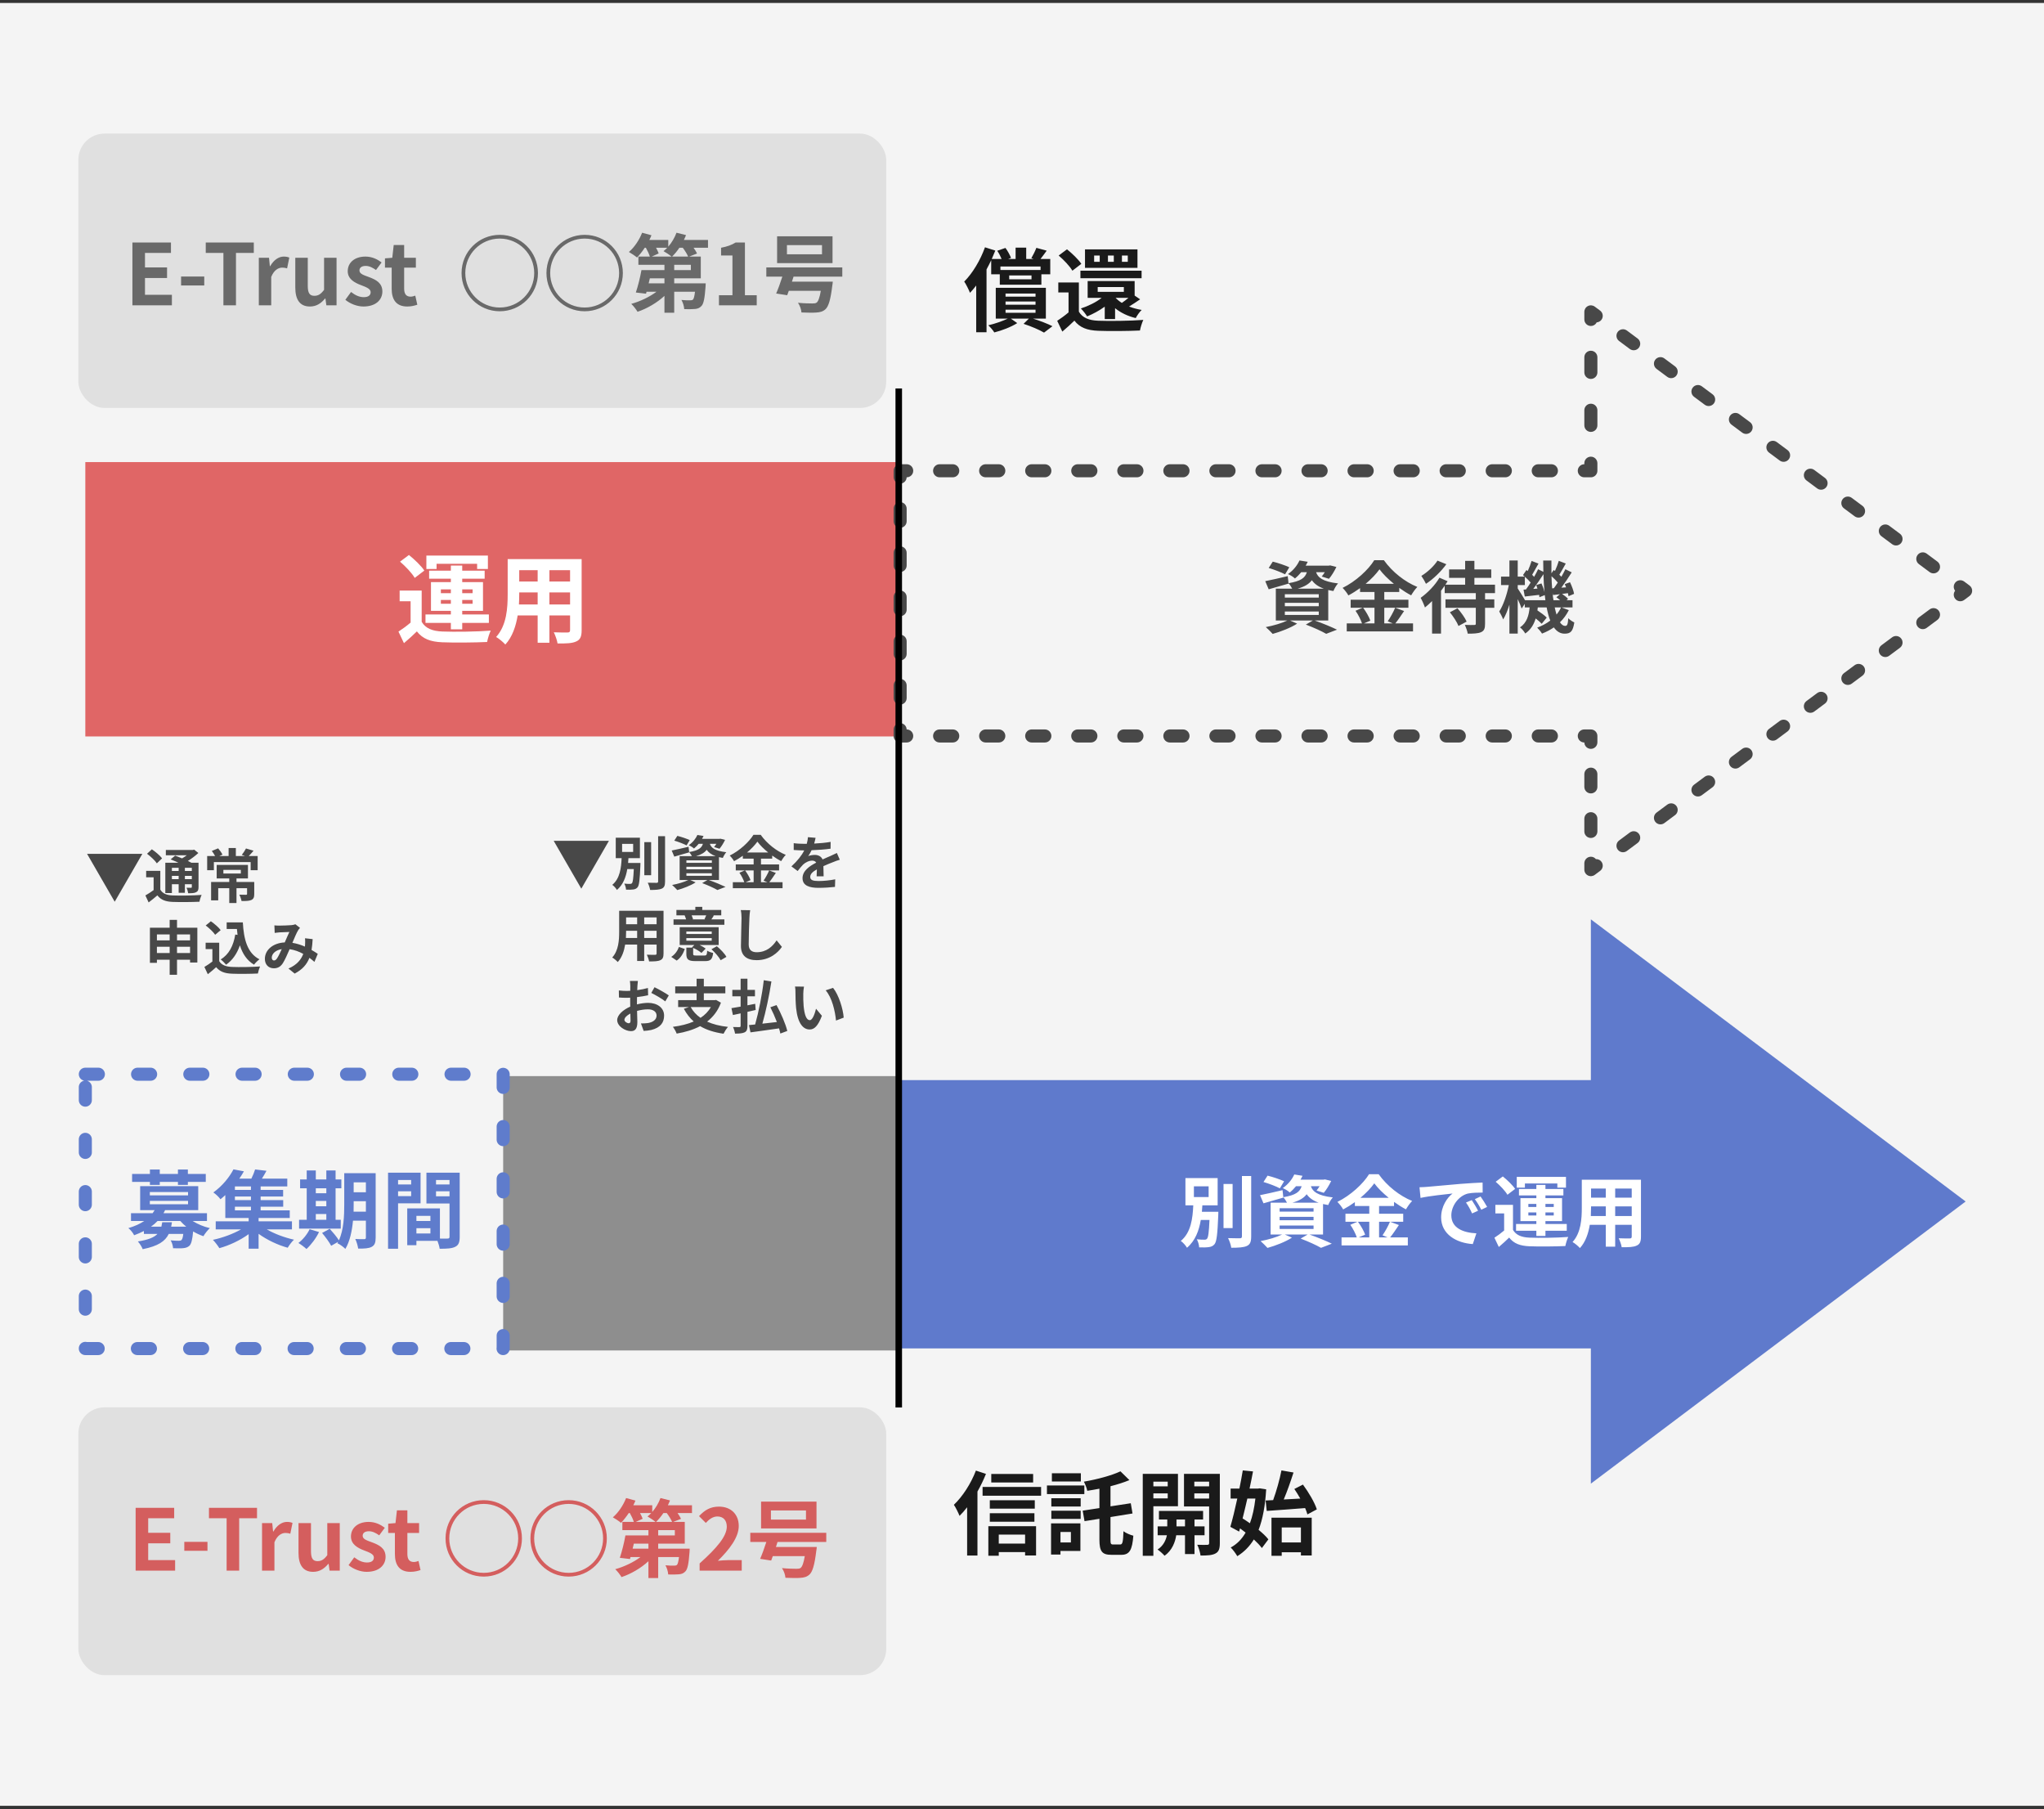 <svg width="313" height="277" viewBox="0 0 313 277" fill="none" xmlns="http://www.w3.org/2000/svg">
<rect x="0" y="0" width="313" height="277" fill="#333333" stroke="none"/>
<rect width="313" height="276" transform="translate(0 0.453)" fill="#F4F4F4"/>
<rect x="12" y="20.453" width="123.705" height="42" rx="4" fill="#E0E0E0"/>
<path d="M20.277 46.742V37.122H26.179V38.721H22.201V40.944H25.581V42.556H22.201V45.13H26.322V46.742H20.277ZM27.729 43.7V42.335H31.278V43.7H27.729ZM34.211 46.742V38.721H31.507V37.122H38.865V38.721H36.135V46.742H34.211ZM39.634 46.742V39.462H41.194L41.324 40.749H41.376C41.909 39.8 42.689 39.28 43.443 39.28C43.846 39.28 44.08 39.345 44.301 39.436L43.963 41.087C43.716 41.009 43.508 40.97 43.209 40.97C42.637 40.97 41.948 41.347 41.532 42.4V46.742H39.634ZM47.454 46.924C45.894 46.924 45.218 45.832 45.218 44.012V39.462H47.129V43.765C47.129 44.896 47.441 45.286 48.143 45.286C48.741 45.286 49.131 45.026 49.625 44.376V39.462H51.536V46.742H49.976L49.833 45.702H49.781C49.157 46.443 48.455 46.924 47.454 46.924ZM55.653 46.924C54.678 46.924 53.599 46.495 52.884 45.897L53.755 44.701C54.405 45.208 55.029 45.494 55.705 45.494C56.433 45.494 56.758 45.182 56.758 44.727C56.758 44.181 56.004 43.934 55.237 43.635C54.314 43.284 53.248 42.725 53.248 41.516C53.248 40.203 54.314 39.28 55.952 39.28C57.018 39.28 57.824 39.722 58.435 40.177L57.577 41.334C57.057 40.97 56.55 40.71 56.004 40.71C55.354 40.71 55.042 40.996 55.042 41.412C55.042 41.945 55.757 42.14 56.524 42.426C57.486 42.79 58.552 43.271 58.552 44.623C58.552 45.897 57.551 46.924 55.653 46.924ZM62.37 46.924C60.641 46.924 59.978 45.832 59.978 44.194V40.97H58.951V39.553L60.069 39.462L60.29 37.512H61.889V39.462H63.683V40.97H61.889V44.194C61.889 45.026 62.227 45.416 62.877 45.416C63.111 45.416 63.397 45.338 63.592 45.26L63.904 46.651C63.514 46.781 63.007 46.924 62.37 46.924ZM76.528 47.652C73.291 47.652 70.678 45.039 70.678 41.802C70.678 38.565 73.291 35.952 76.528 35.952C79.765 35.952 82.378 38.565 82.378 41.802C82.378 45.039 79.765 47.652 76.528 47.652ZM71.25 41.802C71.25 44.714 73.616 47.08 76.528 47.08C79.44 47.08 81.806 44.714 81.806 41.802C81.806 38.89 79.44 36.524 76.528 36.524C73.616 36.524 71.25 38.89 71.25 41.802ZM89.528 47.652C86.291 47.652 83.678 45.039 83.678 41.802C83.678 38.565 86.291 35.952 89.528 35.952C92.765 35.952 95.378 38.565 95.378 41.802C95.378 45.039 92.765 47.652 89.528 47.652ZM84.25 41.802C84.25 44.714 86.616 47.08 89.528 47.08C92.44 47.08 94.806 44.714 94.806 41.802C94.806 38.89 92.44 36.524 89.528 36.524C86.616 36.524 84.25 38.89 84.25 41.802ZM102.918 39.28H105.375C105.219 38.903 104.894 38.383 104.556 37.928H104.036C103.685 38.448 103.295 38.916 102.918 39.28ZM105.791 41.347V40.541H103.243V41.347H105.791ZM101.748 43.375V42.608H99.512L99.33 43.375H101.748ZM102.177 37.928H100.461C100.63 38.24 100.786 38.552 100.864 38.799L99.811 39.28H102.84C102.528 39.02 101.943 38.63 101.605 38.448C101.8 38.292 101.995 38.123 102.177 37.928ZM108.417 36.732V37.928H106.207C106.428 38.24 106.623 38.552 106.74 38.812L105.531 39.28H107.312V42.608H103.243V43.375H108.066C108.066 43.375 108.053 43.739 108.04 43.921C107.91 45.663 107.754 46.495 107.416 46.846C107.13 47.158 106.831 47.262 106.428 47.301C106.064 47.34 105.44 47.34 104.777 47.327C104.751 46.872 104.569 46.287 104.348 45.923C104.894 45.975 105.427 45.988 105.674 45.975C105.869 45.975 105.999 45.962 106.116 45.858C106.246 45.728 106.337 45.377 106.428 44.662H103.243V47.873H101.748V45.299C100.604 46.352 99.096 47.236 97.627 47.73C97.419 47.366 96.977 46.807 96.665 46.521C98.03 46.144 99.473 45.455 100.526 44.662H99.005L98.927 44.961L97.367 44.779C97.679 43.856 98.03 42.478 98.225 41.347H101.748V40.541H97.757V39.28H99.512C99.395 38.89 99.161 38.383 98.901 37.928H98.732C98.355 38.5 97.939 39.02 97.549 39.423C97.263 39.176 96.652 38.773 96.301 38.578C97.133 37.876 97.9 36.732 98.329 35.627L99.759 36.017C99.668 36.251 99.551 36.498 99.434 36.732H102.333V37.759C102.866 37.148 103.308 36.394 103.594 35.627L105.05 35.991C104.959 36.238 104.842 36.485 104.725 36.732H108.417ZM110.094 46.742V45.195H112.161V39.111H110.419V37.928C111.381 37.746 112.044 37.499 112.655 37.122H114.072V45.195H115.879V46.742H110.094ZM125.874 38.929V37.525H120.505V38.929H125.874ZM127.486 36.173V40.281H118.997V36.173H127.486ZM128.981 42.348H121.519C121.441 42.608 121.363 42.855 121.272 43.115H127.525C127.525 43.115 127.499 43.544 127.447 43.752C127.187 45.884 126.875 46.911 126.407 47.34C126.004 47.704 125.588 47.808 124.977 47.847C124.483 47.886 123.638 47.873 122.728 47.834C122.702 47.392 122.494 46.781 122.195 46.352C123.066 46.443 124.015 46.456 124.405 46.456C124.704 46.456 124.886 46.443 125.055 46.326C125.302 46.131 125.51 45.572 125.692 44.519H120.791C120.713 44.766 120.622 44.987 120.544 45.195L118.854 44.935C119.153 44.246 119.504 43.284 119.803 42.348H117.346V40.944H128.981V42.348Z" fill="#696969"/>
<rect x="12" y="215.453" width="123.705" height="41" rx="4" fill="#E0E0E0"/>
<path d="M20.77 240.453V230.833H26.672V232.432H22.694V234.655H26.074V236.267H22.694V238.841H26.815V240.453H20.77ZM28.222 237.411V236.046H31.771V237.411H28.222ZM34.703 240.453V232.432H31.999V230.833H39.357V232.432H36.627V240.453H34.703ZM40.126 240.453V233.173H41.686L41.816 234.46H41.868C42.401 233.511 43.181 232.991 43.935 232.991C44.338 232.991 44.572 233.056 44.793 233.147L44.455 234.798C44.208 234.72 44 234.681 43.701 234.681C43.129 234.681 42.44 235.058 42.024 236.111V240.453H40.126ZM47.947 240.635C46.386 240.635 45.711 239.543 45.711 237.723V233.173H47.621V237.476C47.621 238.607 47.934 238.997 48.636 238.997C49.233 238.997 49.623 238.737 50.117 238.087V233.173H52.029V240.453H50.468L50.325 239.413H50.273C49.65 240.154 48.947 240.635 47.947 240.635ZM56.146 240.635C55.171 240.635 54.092 240.206 53.377 239.608L54.248 238.412C54.898 238.919 55.522 239.205 56.198 239.205C56.926 239.205 57.251 238.893 57.251 238.438C57.251 237.892 56.497 237.645 55.73 237.346C54.807 236.995 53.741 236.436 53.741 235.227C53.741 233.914 54.807 232.991 56.445 232.991C57.511 232.991 58.317 233.433 58.928 233.888L58.07 235.045C57.55 234.681 57.043 234.421 56.497 234.421C55.847 234.421 55.535 234.707 55.535 235.123C55.535 235.656 56.25 235.851 57.017 236.137C57.979 236.501 59.045 236.982 59.045 238.334C59.045 239.608 58.044 240.635 56.146 240.635ZM62.863 240.635C61.134 240.635 60.471 239.543 60.471 237.905V234.681H59.444V233.264L60.562 233.173L60.783 231.223H62.382V233.173H64.176V234.681H62.382V237.905C62.382 238.737 62.72 239.127 63.37 239.127C63.604 239.127 63.89 239.049 64.085 238.971L64.397 240.362C64.007 240.492 63.5 240.635 62.863 240.635ZM74.075 241.363C70.838 241.363 68.225 238.75 68.225 235.513C68.225 232.276 70.838 229.663 74.075 229.663C77.312 229.663 79.925 232.276 79.925 235.513C79.925 238.75 77.312 241.363 74.075 241.363ZM68.797 235.513C68.797 238.425 71.163 240.791 74.075 240.791C76.987 240.791 79.353 238.425 79.353 235.513C79.353 232.601 76.987 230.235 74.075 230.235C71.163 230.235 68.797 232.601 68.797 235.513ZM87.075 241.363C83.838 241.363 81.225 238.75 81.225 235.513C81.225 232.276 83.838 229.663 87.075 229.663C90.312 229.663 92.925 232.276 92.925 235.513C92.925 238.75 90.312 241.363 87.075 241.363ZM81.797 235.513C81.797 238.425 84.163 240.791 87.075 240.791C89.987 240.791 92.353 238.425 92.353 235.513C92.353 232.601 89.987 230.235 87.075 230.235C84.163 230.235 81.797 232.601 81.797 235.513ZM100.465 232.991H102.922C102.766 232.614 102.441 232.094 102.103 231.639H101.583C101.232 232.159 100.842 232.627 100.465 232.991ZM103.338 235.058V234.252H100.79V235.058H103.338ZM99.295 237.086V236.319H97.059L96.877 237.086H99.295ZM99.724 231.639H98.008C98.177 231.951 98.333 232.263 98.411 232.51L97.358 232.991H100.387C100.075 232.731 99.49 232.341 99.152 232.159C99.347 232.003 99.542 231.834 99.724 231.639ZM105.964 230.443V231.639H103.754C103.975 231.951 104.17 232.263 104.287 232.523L103.078 232.991H104.859V236.319H100.79V237.086H105.613C105.613 237.086 105.6 237.45 105.587 237.632C105.457 239.374 105.301 240.206 104.963 240.557C104.677 240.869 104.378 240.973 103.975 241.012C103.611 241.051 102.987 241.051 102.324 241.038C102.298 240.583 102.116 239.998 101.895 239.634C102.441 239.686 102.974 239.699 103.221 239.686C103.416 239.686 103.546 239.673 103.663 239.569C103.793 239.439 103.884 239.088 103.975 238.373H100.79V241.584H99.295V239.01C98.151 240.063 96.643 240.947 95.174 241.441C94.966 241.077 94.524 240.518 94.212 240.232C95.577 239.855 97.02 239.166 98.073 238.373H96.552L96.474 238.672L94.914 238.49C95.226 237.567 95.577 236.189 95.772 235.058H99.295V234.252H95.304V232.991H97.059C96.942 232.601 96.708 232.094 96.448 231.639H96.279C95.902 232.211 95.486 232.731 95.096 233.134C94.81 232.887 94.199 232.484 93.848 232.289C94.68 231.587 95.447 230.443 95.876 229.338L97.306 229.728C97.215 229.962 97.098 230.209 96.981 230.443H99.88V231.47C100.413 230.859 100.855 230.105 101.141 229.338L102.597 229.702C102.506 229.949 102.389 230.196 102.272 230.443H105.964ZM107.134 240.453V239.348C109.747 237.008 111.294 235.201 111.294 233.719C111.294 232.744 110.761 232.159 109.851 232.159C109.149 232.159 108.564 232.614 108.083 233.147L107.043 232.107C107.927 231.171 108.785 230.651 110.098 230.651C111.918 230.651 113.127 231.821 113.127 233.615C113.127 235.357 111.684 237.229 109.929 238.945C110.41 238.893 111.047 238.841 111.489 238.841H113.582V240.453H107.134ZM123.421 232.64V231.236H118.052V232.64H123.421ZM125.033 229.884V233.992H116.544V229.884H125.033ZM126.528 236.059H119.066C118.988 236.319 118.91 236.566 118.819 236.826H125.072C125.072 236.826 125.046 237.255 124.994 237.463C124.734 239.595 124.422 240.622 123.954 241.051C123.551 241.415 123.135 241.519 122.524 241.558C122.03 241.597 121.185 241.584 120.275 241.545C120.249 241.103 120.041 240.492 119.742 240.063C120.613 240.154 121.562 240.167 121.952 240.167C122.251 240.167 122.433 240.154 122.602 240.037C122.849 239.842 123.057 239.283 123.239 238.23H118.338C118.26 238.477 118.169 238.698 118.091 238.906L116.401 238.646C116.7 237.957 117.051 236.995 117.35 236.059H114.893V234.655H126.528V236.059Z" fill="#D45E5E"/>
<rect x="13.066" y="70.742" width="124.771" height="42" fill="#E06666"/>
<path fill-rule="evenodd" clip-rule="evenodd" d="M243.611 227.132L301 183.938L243.611 140.744V165.357H137.838V206.432H243.611V227.132Z" fill="#5F7ACC"/>
<rect x="77.052" y="164.742" width="60.786" height="42" fill="#8E8E8E"/>
<path d="M158.206 225.653V226.955H151.794V225.653H158.206ZM149.442 225.135L150.982 225.639C150.618 226.535 150.184 227.459 149.68 228.341V238.141H148.098V230.749C147.72 231.239 147.328 231.673 146.936 232.065C146.782 231.673 146.348 230.763 146.068 230.371C147.398 229.111 148.686 227.123 149.442 225.135ZM156.974 234.935H152.942V236.307H156.974V234.935ZM151.346 238.169V233.647H158.654V238.127H156.974V237.609H152.942V238.169H151.346ZM151.57 232.961V231.659H158.402V232.961H151.57ZM158.458 229.671V230.959H151.57V229.671H158.458ZM150.464 227.641H159.424V228.985H150.464V227.641ZM165.514 225.541V226.801H161.076V225.541H165.514ZM166.046 227.417V228.733H160.32V227.417H166.046ZM163.988 234.529H162.392V236.139H163.988V234.529ZM165.444 233.213V237.441H162.392V237.987H160.95V233.213H165.444ZM160.992 232.527V231.281H165.486V232.527H160.992ZM160.992 230.637V229.363H165.486V230.637H160.992ZM170.47 236.447H171.548C171.898 236.447 171.982 236.055 172.038 234.417C172.416 234.711 173.102 234.991 173.55 235.103C173.382 237.273 172.976 238.029 171.716 238.029H170.19C168.762 238.029 168.356 237.511 168.356 235.705V232.513L166.074 232.877L165.794 231.267L168.356 230.875V227.907C167.726 228.033 167.096 228.131 166.494 228.229C166.424 227.837 166.172 227.193 165.976 226.829C168.006 226.479 170.218 225.891 171.576 225.247L172.948 226.591C172.08 226.955 171.086 227.263 170.05 227.529V230.609L173.158 230.133L173.424 231.701L170.05 232.247V235.705C170.05 236.349 170.106 236.447 170.47 236.447ZM178.814 226.829H176.616V227.543H178.814V226.829ZM176.616 229.391H178.814V228.621H176.616V229.391ZM180.382 230.595H176.616V238.183H174.992V225.639H180.382V230.595ZM180.158 233.675H181.46V232.625H180.158V233.675ZM184.456 235.033H182.916V237.917H181.46V235.033H180.116C179.976 235.999 179.514 237.357 178.324 238.169C178.086 237.875 177.582 237.441 177.26 237.217C178.156 236.657 178.548 235.747 178.688 235.033H177.274V233.675H178.744V232.625H177.47V231.309H184.232V232.625H182.916V233.675H184.456V235.033ZM182.888 229.419H185.156V228.621H182.888V229.419ZM185.156 226.829H182.888V227.543H185.156V226.829ZM186.794 225.639V236.237C186.794 237.091 186.64 237.553 186.136 237.819C185.632 238.099 184.904 238.141 183.84 238.141C183.784 237.679 183.56 236.923 183.336 236.489C183.966 236.517 184.652 236.517 184.862 236.503C185.086 236.503 185.156 236.419 185.156 236.223V230.623H181.306V225.639H186.794ZM193.808 229.713L194.956 229.657C195.46 228.285 195.964 226.479 196.23 225.107L198.078 225.429C197.63 226.815 197.098 228.341 196.58 229.559C197.392 229.517 198.246 229.461 199.114 229.419C198.82 228.901 198.512 228.397 198.204 227.949L199.52 227.277C200.388 228.453 201.312 230.007 201.648 231.071L200.206 231.841C200.122 231.547 200.01 231.225 199.856 230.875C197.77 231.043 195.572 231.197 193.976 231.309L193.808 229.713ZM192.24 229.419H191.008C190.77 230.469 190.518 231.505 190.28 232.457C190.644 232.681 191.022 232.933 191.4 233.199C191.806 232.121 192.072 230.847 192.24 229.419ZM192.898 227.851L193.892 228.005C193.738 230.553 193.36 232.583 192.73 234.207C193.346 234.711 193.878 235.215 194.228 235.663L193.234 236.993C192.94 236.601 192.506 236.139 192.002 235.677C191.344 236.755 190.504 237.595 189.468 238.239C189.23 237.819 188.782 237.217 188.46 236.909C189.384 236.419 190.154 235.649 190.742 234.627C190.462 234.403 190.168 234.179 189.888 233.983L189.748 234.473L188.404 233.745C188.74 232.597 189.118 231.043 189.468 229.419H188.446V227.893H189.79C189.986 226.927 190.168 225.975 190.308 225.107L191.876 225.261C191.722 226.087 191.54 226.983 191.344 227.893H192.618L192.898 227.851ZM199.212 233.843H196.272V236.139H199.212V233.843ZM194.704 238.183V232.345H200.864V238.127H199.212V237.637H196.272V238.183H194.704Z" fill="#1A1A1A"/>
<path d="M13.336 130.721H21.796L17.566 138.047L13.336 130.721ZM27.358 132.854H26.323V133.34H27.358V132.854ZM29.374 133.34V132.854H28.312V133.34H29.374ZM28.312 134.591H29.374V134.087H28.312V134.591ZM26.323 134.591H27.358V134.087H26.323V134.591ZM26.323 135.365V136.715H25.315V132.08H27.331C26.926 131.891 26.494 131.711 26.125 131.567L26.818 130.991C27.133 131.108 27.511 131.252 27.88 131.414C28.132 131.27 28.375 131.099 28.6 130.937H25.396V130.127H29.527L29.734 130.073L30.373 130.586C29.923 131.009 29.356 131.441 28.771 131.801C28.969 131.9 29.158 131.99 29.311 132.08H30.4V135.788C30.4 136.22 30.319 136.445 30.031 136.589C29.743 136.742 29.356 136.742 28.816 136.742C28.78 136.481 28.672 136.13 28.555 135.905C28.834 135.914 29.149 135.914 29.239 135.914C29.347 135.905 29.374 135.869 29.374 135.779V135.365H28.312V136.679H27.358V135.365H26.323ZM24.82 131.405L24.019 132.17C23.74 131.738 23.065 131.117 22.516 130.703L23.254 130.019C23.803 130.397 24.496 130.973 24.82 131.405ZM24.55 133.322V136.193C24.901 136.796 25.522 137.048 26.44 137.084C27.511 137.129 29.644 137.102 30.877 137.003C30.751 137.255 30.589 137.75 30.544 138.047C29.437 138.101 27.529 138.119 26.431 138.074C25.351 138.029 24.64 137.768 24.1 137.075C23.686 137.426 23.263 137.777 22.759 138.155L22.264 137.084C22.651 136.868 23.11 136.571 23.524 136.265V134.303H22.381V133.322H24.55ZM34.207 133.169V133.727H36.88V133.169H34.207ZM38.932 135.023V136.868C38.932 137.363 38.833 137.624 38.473 137.786C38.122 137.939 37.627 137.939 36.988 137.939C36.934 137.642 36.79 137.237 36.646 136.967C37.051 136.985 37.528 136.985 37.654 136.985C37.789 136.985 37.834 136.949 37.834 136.85V135.977H36.214V138.245H35.107V135.977H33.415V137.84H32.326V135.023H35.107V134.483H33.181V132.413H37.969V134.483H36.214V135.023H38.932ZM38.086 131.054H39.454V133.223H38.383V131.981H32.749V133.223H31.723V131.054H32.938C32.803 130.793 32.614 130.496 32.434 130.271L33.406 129.875C33.667 130.172 33.946 130.568 34.063 130.838L33.577 131.054H35.008V129.821H36.115V131.054H37.528L37.024 130.874C37.249 130.604 37.519 130.19 37.672 129.893L38.824 130.235C38.563 130.55 38.311 130.829 38.086 131.054ZM27.106 145.897H29.104V144.943H27.106V145.897ZM24.028 145.897H25.981V144.943H24.028V145.897ZM25.981 143.053H24.028V143.962H25.981V143.053ZM29.104 143.053H27.106V143.962H29.104V143.053ZM27.106 142.027H30.22V147.355H29.104V146.923H27.106V149.227H25.981V146.923H24.028V147.4H22.957V142.027H25.981V140.821H27.106V142.027ZM36.025 143.071L36.376 143.125C36.34 142.828 36.304 142.522 36.277 142.216H34.711V141.208H37.186C37.321 143.755 37.861 145.924 39.733 146.86C39.481 147.04 39.094 147.418 38.896 147.679C37.789 147.022 37.132 145.987 36.736 144.727C36.286 146.014 35.602 147.004 34.621 147.688C34.459 147.481 34.045 147.067 33.793 146.878C35.053 146.131 35.746 144.79 36.025 143.071ZM33.793 142.396L32.947 143.107C32.668 142.675 32.029 142.081 31.498 141.685L32.29 141.037C32.83 141.415 33.487 141.973 33.793 142.396ZM33.568 144.322V147.148C33.937 147.751 34.612 147.994 35.548 148.03C36.601 148.075 38.626 148.048 39.823 147.958C39.706 148.21 39.544 148.732 39.49 149.038C38.41 149.092 36.601 149.11 35.53 149.065C34.423 149.02 33.685 148.768 33.1 148.066C32.704 148.417 32.308 148.768 31.822 149.146L31.3 148.03C31.678 147.805 32.128 147.508 32.524 147.202V145.303H31.489V144.322H33.568ZM42.415 146.734C42.64 146.401 42.892 145.852 43.144 145.303C42.154 145.456 41.614 146.059 41.614 146.617C41.614 146.869 41.767 147.04 41.947 147.04C42.127 147.04 42.253 146.959 42.415 146.734ZM48.661 146.023L48.148 147.256C47.914 147.049 47.653 146.833 47.383 146.635C46.987 147.643 46.312 148.426 45.124 149.047L44.17 148.273C45.52 147.697 46.141 146.842 46.438 146.032C45.808 145.69 45.106 145.42 44.35 145.312C44.017 146.077 43.63 146.959 43.315 147.454C42.964 147.994 42.541 148.237 41.929 148.237C41.146 148.237 40.561 147.697 40.561 146.797C40.561 145.42 41.812 144.358 43.603 144.277C43.855 143.701 44.107 143.098 44.314 142.675C43.963 142.684 43.198 142.711 42.793 142.738C42.604 142.747 42.289 142.783 42.064 142.819L42.019 141.667C42.253 141.694 42.559 141.703 42.757 141.703C43.261 141.703 44.215 141.667 44.629 141.631C44.845 141.613 45.079 141.559 45.232 141.496L45.943 142.054C45.817 142.189 45.718 142.306 45.646 142.432C45.412 142.81 45.088 143.584 44.773 144.34C45.466 144.448 46.114 144.664 46.69 144.916C46.699 144.808 46.708 144.709 46.717 144.61C46.735 144.268 46.744 143.926 46.708 143.638L47.878 143.773C47.842 144.367 47.797 144.925 47.707 145.429C48.076 145.636 48.4 145.852 48.661 146.023Z" fill="#484848"/>
<path d="M84.787 128.721H93.247L89.017 136.047L84.787 128.721ZM95.263 129.189V130.422H96.955V129.189H95.263ZM96.181 132.114H98.071C98.071 132.114 98.062 132.375 98.062 132.501C97.972 134.67 97.882 135.534 97.63 135.84C97.45 136.056 97.243 136.137 96.955 136.173C96.712 136.209 96.298 136.218 95.866 136.2C95.857 135.921 95.749 135.534 95.596 135.273C95.956 135.318 96.316 135.318 96.478 135.318C96.613 135.318 96.694 135.3 96.775 135.201C96.91 135.048 96.991 134.472 97.054 133.05H96.055C95.848 134.283 95.425 135.435 94.471 136.245C94.318 135.975 94.012 135.642 93.76 135.462C94.939 134.49 95.119 132.87 95.191 131.376H94.291V128.244H97.99V131.376H96.235C96.217 131.619 96.199 131.871 96.181 132.114ZM99.709 128.919V133.986H98.665V128.919H99.709ZM100.78 128.01H101.842V134.94C101.842 135.57 101.716 135.867 101.347 136.038C100.978 136.209 100.375 136.245 99.556 136.245C99.511 135.93 99.349 135.435 99.187 135.138C99.772 135.156 100.348 135.156 100.537 135.156C100.708 135.156 100.78 135.102 100.78 134.94V128.01ZM105.622 128.613L105.136 129.423C104.722 129.198 103.876 128.874 103.255 128.694L103.723 127.965C104.317 128.109 105.172 128.397 105.622 128.613ZM105.109 133.689V134.085H109.006V133.689H105.109ZM105.109 132.699V133.086H109.006V132.699H105.109ZM105.109 131.709V132.096H109.006V131.709H105.109ZM106.576 131.07H109.591C108.898 130.818 108.484 130.485 108.214 130.098C107.899 130.521 107.395 130.836 106.576 131.07ZM110.095 134.724H108.538C109.456 135.048 110.491 135.48 111.103 135.777L109.861 136.254C109.348 135.957 108.43 135.534 107.521 135.192L108.331 134.724H105.703L106.522 135.084C105.775 135.57 104.623 136.011 103.714 136.263C103.525 136.056 103.147 135.669 102.922 135.48C103.795 135.318 104.776 135.03 105.397 134.724H104.074V131.07H105.955C105.847 130.854 105.676 130.593 105.532 130.449L105.541 130.485C104.767 130.71 103.93 130.953 103.255 131.142L102.859 130.206C103.525 130.08 104.488 129.855 105.442 129.63L105.532 130.44C106.963 130.206 107.44 129.819 107.638 129.18H106.99C106.783 129.432 106.549 129.675 106.27 129.9C106.081 129.711 105.712 129.495 105.469 129.396C106.117 128.946 106.558 128.352 106.792 127.83L107.737 127.983C107.665 128.136 107.593 128.28 107.503 128.424H110.158L110.32 128.397L111.031 128.577C110.797 129.063 110.473 129.603 110.176 129.936L109.348 129.675C109.456 129.54 109.582 129.369 109.699 129.18H108.7C108.898 129.765 109.402 130.251 111.22 130.467C111.022 130.665 110.788 131.079 110.689 131.34C110.473 131.304 110.275 131.268 110.095 131.223V134.724ZM115.405 133.257H114.1C114.442 133.716 114.793 134.328 114.928 134.742L114.19 135.057H115.405V133.257ZM114.388 130.512H117.637C116.971 129.972 116.377 129.387 115.981 128.847C115.594 129.387 115.036 129.972 114.388 130.512ZM117.781 133.257L118.807 133.635C118.465 134.13 118.114 134.679 117.799 135.057H119.833V135.975H112.219V135.057H113.974C113.839 134.652 113.542 134.049 113.227 133.608L114.046 133.257H112.669V132.339H115.405V131.448H113.749V131.007C113.326 131.313 112.867 131.601 112.408 131.844C112.273 131.592 111.976 131.205 111.742 130.98C113.272 130.233 114.712 128.883 115.378 127.803H116.485C117.457 129.162 118.906 130.296 120.328 130.872C120.058 131.142 119.815 131.502 119.617 131.835C119.167 131.601 118.699 131.304 118.249 130.98V131.448H116.53V132.339H119.302V133.257H116.53V135.057H117.511L116.926 134.814C117.223 134.391 117.583 133.734 117.781 133.257ZM126.124 134.157H125.053C125.071 133.896 125.08 133.482 125.089 133.095C124.432 133.455 124.072 133.806 124.072 134.247C124.072 134.742 124.495 134.877 125.368 134.877C126.124 134.877 127.114 134.778 127.897 134.616L127.861 135.777C127.267 135.849 126.178 135.921 125.341 135.921C123.946 135.921 122.893 135.588 122.893 134.436C122.893 133.302 123.973 132.582 124.99 132.06C124.846 131.835 124.612 131.754 124.369 131.754C123.865 131.754 123.316 132.042 122.974 132.366C122.704 132.636 122.452 132.96 122.146 133.347L121.192 132.636C122.128 131.772 122.758 130.98 123.154 130.188H123.046C122.686 130.188 122.029 130.17 121.543 130.125V129.081C121.993 129.153 122.659 129.18 123.109 129.18H123.541C123.649 128.775 123.712 128.415 123.721 128.163L124.891 128.262C124.846 128.478 124.783 128.784 124.675 129.144C125.512 129.099 126.412 129.027 127.195 128.883L127.186 129.927C126.331 130.053 125.233 130.125 124.279 130.161C124.135 130.476 123.955 130.8 123.766 131.061C124 130.944 124.477 130.881 124.774 130.881C125.314 130.881 125.764 131.115 125.962 131.574C126.421 131.358 126.799 131.205 127.168 131.043C127.51 130.89 127.825 130.737 128.149 130.584L128.599 131.619C128.311 131.691 127.843 131.871 127.537 131.997C127.141 132.15 126.637 132.348 126.088 132.6C126.097 133.095 126.115 133.752 126.124 134.157ZM98.647 143.6H100.546V142.493H98.647V143.6ZM95.848 143.6H97.567V142.493H95.875V142.655C95.875 142.943 95.866 143.267 95.848 143.6ZM97.567 140.45H95.875V141.494H97.567V140.45ZM100.546 141.494V140.45H98.647V141.494H100.546ZM101.608 139.433V145.967C101.608 146.543 101.482 146.831 101.122 146.993C100.753 147.173 100.204 147.191 99.394 147.182C99.358 146.894 99.187 146.435 99.052 146.156C99.556 146.183 100.15 146.174 100.312 146.174C100.483 146.174 100.546 146.12 100.546 145.958V144.608H98.647V147.119H97.567V144.608H95.731C95.569 145.589 95.245 146.579 94.597 147.281C94.426 147.083 93.994 146.714 93.751 146.588C94.732 145.508 94.813 143.906 94.813 142.646V139.433H101.608ZM108.142 140.135H105.91C106 140.342 106.081 140.567 106.126 140.72L106.009 140.747H108.007L107.881 140.72C107.962 140.549 108.07 140.324 108.142 140.135ZM110.923 140.747V141.575H103.138V140.747H105.064C105.01 140.558 104.92 140.333 104.839 140.144L104.884 140.135H103.579V139.307H106.477V138.83H107.539V139.307H110.446V140.135H109.177L109.312 140.162C109.177 140.396 109.042 140.585 108.934 140.747H110.923ZM103.624 147.056L102.787 146.489C103.345 146.138 103.759 145.562 103.966 144.968L104.866 145.283C104.623 145.967 104.254 146.633 103.624 147.056ZM105.1 143.609V144.014H108.988V143.609H105.1ZM105.1 142.601V142.988H108.988V142.601H105.1ZM106.621 146.282H107.863C108.196 146.282 108.25 146.183 108.295 145.544C108.502 145.688 108.925 145.832 109.204 145.886C109.087 146.885 108.799 147.137 107.962 147.137H106.513C105.379 147.137 105.1 146.876 105.1 146.021V145.076H106.072L105.964 145.031L106.333 144.671H104.083V141.944H110.05V144.671H107.125C107.485 144.842 107.836 145.049 108.061 145.22L107.413 145.886C107.143 145.643 106.621 145.328 106.144 145.112V146.012C106.144 146.255 106.216 146.282 106.621 146.282ZM108.943 145.319L109.771 144.86C110.32 145.319 110.968 145.976 111.238 146.489L110.356 147.002C110.104 146.525 109.492 145.814 108.943 145.319ZM113.434 139.325L114.874 139.343C114.811 139.721 114.766 140.171 114.757 140.531C114.712 141.485 114.649 143.483 114.649 144.59C114.649 145.49 115.189 145.778 115.873 145.778C117.349 145.778 118.285 144.932 118.924 143.96L119.734 144.959C119.158 145.805 117.898 146.993 115.864 146.993C114.406 146.993 113.461 146.354 113.461 144.833C113.461 143.636 113.551 141.296 113.551 140.531C113.551 140.108 113.515 139.676 113.434 139.325ZM96.267 156.652C96.429 156.652 96.555 156.571 96.555 156.265C96.555 156.04 96.546 155.635 96.528 155.167C95.979 155.446 95.619 155.815 95.619 156.13C95.619 156.4 96.033 156.652 96.267 156.652ZM97.536 153.448V153.763C98.139 153.61 98.751 153.529 99.246 153.529C100.614 153.529 101.694 154.258 101.694 155.482C101.694 156.535 101.145 157.327 99.732 157.678C99.318 157.768 98.913 157.804 98.562 157.822L98.148 156.679C98.553 156.679 98.931 156.67 99.246 156.616C99.966 156.49 100.542 156.121 100.542 155.473C100.542 154.87 100.002 154.519 99.228 154.519C98.679 154.519 98.103 154.609 97.554 154.762C97.572 155.473 97.599 156.157 97.599 156.463C97.599 157.57 97.194 157.858 96.618 157.858C95.745 157.858 94.512 157.111 94.512 156.166C94.512 155.383 95.421 154.582 96.51 154.105C96.501 153.898 96.501 153.691 96.501 153.484V152.737C96.33 152.746 96.168 152.755 96.024 152.755C95.619 152.755 95.169 152.746 94.782 152.71L94.764 151.63C95.286 151.693 95.673 151.702 95.997 151.702C96.159 151.702 96.33 151.693 96.51 151.684C96.519 151.369 96.519 151.108 96.519 150.955C96.519 150.766 96.483 150.334 96.456 150.172H97.68C97.662 150.334 97.626 150.721 97.608 150.946C97.599 151.144 97.59 151.36 97.581 151.585C98.166 151.504 98.751 151.387 99.219 151.252L99.246 152.368C98.742 152.485 98.13 152.575 97.545 152.647C97.536 152.917 97.536 153.187 97.536 153.448ZM99.732 152.008L100.227 151.135C100.911 151.468 101.946 152.053 102.414 152.386L101.874 153.304C101.451 152.935 100.29 152.278 99.732 152.008ZM108.858 154.168H105.762C106.122 154.825 106.626 155.374 107.274 155.824C107.931 155.392 108.471 154.852 108.858 154.168ZM109.65 153.079L110.397 153.502C109.947 154.735 109.209 155.68 108.282 156.4C109.173 156.805 110.235 157.075 111.477 157.21C111.252 157.462 110.946 157.939 110.793 158.254C109.362 158.047 108.174 157.669 107.211 157.093C106.158 157.651 104.934 158.011 103.62 158.236C103.521 157.948 103.242 157.444 103.035 157.201C104.214 157.048 105.303 156.787 106.23 156.382C105.627 155.851 105.132 155.203 104.718 154.438L105.51 154.168H103.845V153.115H106.671V152.071H103.395V151.009H106.671V149.839H107.778V151.009H111.072V152.071H107.778V153.115H109.461L109.65 153.079ZM115.716 154.618L114.456 154.906V157.057C114.456 157.606 114.348 157.867 114.033 158.038C113.718 158.2 113.241 158.236 112.557 158.236C112.521 157.957 112.386 157.516 112.251 157.228C112.656 157.246 113.097 157.246 113.223 157.246C113.358 157.237 113.412 157.192 113.412 157.048V155.14C112.989 155.23 112.593 155.32 112.233 155.392L112.008 154.339C112.404 154.285 112.881 154.195 113.412 154.105V152.53H112.143V151.54H113.412V149.83H114.456V151.54H115.608V152.53H114.456V153.907C114.852 153.826 115.248 153.754 115.644 153.673L115.716 154.618ZM120.558 157.831L119.496 158.227C119.451 157.993 119.379 157.723 119.298 157.435C117.741 157.669 116.112 157.876 114.924 158.047L114.69 156.931C114.969 156.904 115.284 156.877 115.635 156.841C116.166 154.969 116.715 152.242 116.958 150.064L118.128 150.253C117.795 152.413 117.264 154.897 116.742 156.715C117.453 156.643 118.209 156.553 118.965 156.463C118.677 155.698 118.317 154.897 117.966 154.204L118.911 153.871C119.595 155.131 120.306 156.76 120.558 157.831ZM123.114 151.045C123.051 151.36 123.006 151.882 123.006 152.125C122.997 152.701 123.006 153.376 123.06 154.015C123.186 155.302 123.456 156.175 124.014 156.175C124.437 156.175 124.788 155.131 124.959 154.429L125.859 155.509C125.265 157.057 124.707 157.606 123.987 157.606C123.015 157.606 122.16 156.724 121.908 154.33C121.827 153.511 121.809 152.476 121.809 151.927C121.809 151.675 121.8 151.297 121.746 151.027L123.114 151.045ZM127.569 151.234C128.415 152.269 129.099 154.42 129.198 155.788L128.019 156.238C127.884 154.807 127.407 152.71 126.435 151.612L127.569 151.234Z" fill="#484848"/>
<path d="M159.343 40.798H153.197V41.33H159.343V40.798ZM157.957 42.758V42.17H154.541V42.758H157.957ZM151.783 41.988V39.846C151.559 40.308 151.321 40.784 151.069 41.246V50.864H149.487V43.71C149.179 44.116 148.857 44.494 148.535 44.83C148.381 44.424 147.933 43.5 147.653 43.108C148.913 41.848 150.117 39.86 150.831 37.858L152.413 38.362C152.245 38.782 152.063 39.216 151.867 39.65H153.379C153.211 39.244 152.973 38.768 152.707 38.39L153.967 37.956C154.317 38.418 154.653 39.062 154.821 39.482L154.373 39.65H155.521V37.914H157.145V39.65H158.293L157.929 39.524C158.195 39.076 158.531 38.404 158.699 37.942L160.281 38.376C159.945 38.852 159.609 39.286 159.329 39.65H160.827V41.988H159.469V43.584H153.099V41.988H151.783ZM153.981 47.406V47.882H158.573V47.406H153.981ZM153.981 46.16V46.65H158.573V46.16H153.981ZM153.981 44.942V45.418H158.573V44.942H153.981ZM160.155 48.778H158.195C159.287 49.128 160.463 49.576 161.163 49.94L159.875 50.92C159.175 50.5 157.929 49.968 156.739 49.576L157.551 48.778H154.793L155.773 49.464C154.821 50.066 153.435 50.598 152.259 50.892C152.063 50.556 151.643 50.08 151.335 49.8C152.371 49.562 153.519 49.156 154.317 48.778H152.483V44.06H160.155V48.778ZM168.093 43.948V44.676H172.097V43.948H168.093ZM172.797 45.6H170.837C171.103 45.88 171.425 46.146 171.789 46.37C172.111 46.16 172.461 45.88 172.797 45.6ZM170.753 48.848H169.171V46.944C168.331 47.56 167.379 48.064 166.469 48.442C166.287 48.12 165.811 47.518 165.517 47.224C166.665 46.846 167.827 46.286 168.695 45.6H166.553V43.024H173.749V45.25L174.589 45.824C174.015 46.216 173.427 46.608 172.895 46.93C173.483 47.154 174.141 47.336 174.827 47.448C174.519 47.728 174.113 48.302 173.917 48.694C172.685 48.4 171.621 47.882 170.753 47.182V48.848ZM165.447 42.59V41.442H174.813V42.59H165.447ZM172.699 40.084V39.118H171.803V40.084H172.699ZM170.557 40.084V39.118H169.661V40.084H170.557ZM168.401 40.084V39.118H167.547V40.084H168.401ZM174.183 38.18V41.008H166.147V38.18H174.183ZM165.587 40.392L164.215 41.442C163.823 40.756 162.899 39.79 162.115 39.118L163.389 38.166C164.173 38.796 165.139 39.72 165.587 40.392ZM165.209 43.248V47.714C165.755 48.652 166.735 49.044 168.163 49.1C169.843 49.17 173.147 49.128 175.079 48.974C174.883 49.366 174.645 50.136 174.561 50.598C172.825 50.682 169.857 50.71 168.149 50.64C166.483 50.57 165.363 50.164 164.523 49.086C163.963 49.632 163.389 50.164 162.675 50.766L161.891 49.114C162.437 48.764 163.067 48.302 163.627 47.826V44.774H162.059V43.248H165.209Z" fill="#1A1A1A"/>
<path d="M182.823 181.613V183.257H185.079V181.613H182.823ZM184.047 185.513H186.567C186.567 185.513 186.555 185.861 186.555 186.029C186.435 188.921 186.315 190.073 185.979 190.481C185.739 190.769 185.463 190.877 185.079 190.925C184.755 190.973 184.203 190.985 183.627 190.961C183.615 190.589 183.471 190.073 183.267 189.725C183.747 189.785 184.227 189.785 184.443 189.785C184.623 189.785 184.731 189.761 184.839 189.629C185.019 189.425 185.127 188.657 185.211 186.761H183.879C183.603 188.405 183.039 189.941 181.767 191.021C181.563 190.661 181.155 190.217 180.819 189.977C182.391 188.681 182.631 186.521 182.727 184.529H181.527V180.353H186.459V184.529H184.119C184.095 184.853 184.071 185.189 184.047 185.513ZM188.751 181.253V188.009H187.359V181.253H188.751ZM190.179 180.041H191.595V189.281C191.595 190.121 191.427 190.517 190.935 190.745C190.443 190.973 189.639 191.021 188.547 191.021C188.487 190.601 188.271 189.941 188.055 189.545C188.835 189.569 189.603 189.569 189.855 189.569C190.083 189.569 190.179 189.497 190.179 189.281V180.041ZM196.635 180.845L195.987 181.925C195.435 181.625 194.307 181.193 193.479 180.953L194.103 179.981C194.895 180.173 196.035 180.557 196.635 180.845ZM195.951 187.613V188.141H201.147V187.613H195.951ZM195.951 186.293V186.809H201.147V186.293H195.951ZM195.951 184.973V185.489H201.147V184.973H195.951ZM197.907 184.121H201.927C201.003 183.785 200.451 183.341 200.091 182.825C199.671 183.389 198.999 183.809 197.907 184.121ZM202.599 188.993H200.523C201.747 189.425 203.127 190.001 203.943 190.397L202.287 191.033C201.603 190.637 200.379 190.073 199.167 189.617L200.247 188.993H196.743L197.835 189.473C196.839 190.121 195.303 190.709 194.091 191.045C193.839 190.769 193.335 190.253 193.035 190.001C194.199 189.785 195.507 189.401 196.335 188.993H194.571V184.121H197.079C196.935 183.833 196.707 183.485 196.515 183.293L196.527 183.341C195.495 183.641 194.379 183.965 193.479 184.217L192.951 182.969C193.839 182.801 195.123 182.501 196.395 182.201L196.515 183.281C198.423 182.969 199.059 182.453 199.323 181.601H198.459C198.183 181.937 197.871 182.261 197.499 182.561C197.247 182.309 196.755 182.021 196.431 181.889C197.295 181.289 197.883 180.497 198.195 179.801L199.455 180.005C199.359 180.209 199.263 180.401 199.143 180.593H202.683L202.899 180.557L203.847 180.797C203.535 181.445 203.103 182.165 202.707 182.609L201.603 182.261C201.747 182.081 201.915 181.853 202.071 181.601H200.739C201.003 182.381 201.675 183.029 204.099 183.317C203.835 183.581 203.523 184.133 203.391 184.481C203.103 184.433 202.839 184.385 202.599 184.325V188.993ZM209.679 187.037H207.939C208.395 187.649 208.863 188.465 209.043 189.017L208.059 189.437H209.679V187.037ZM208.323 183.377H212.655C211.767 182.657 210.975 181.877 210.447 181.157C209.931 181.877 209.187 182.657 208.323 183.377ZM212.847 187.037L214.215 187.541C213.759 188.201 213.291 188.933 212.871 189.437H215.583V190.661H205.431V189.437H207.771C207.591 188.897 207.195 188.093 206.775 187.505L207.867 187.037H206.031V185.813H209.679V184.625H207.471V184.037C206.907 184.445 206.295 184.829 205.683 185.153C205.503 184.817 205.107 184.301 204.795 184.001C206.835 183.005 208.755 181.205 209.643 179.765H211.119C212.415 181.577 214.347 183.089 216.243 183.857C215.883 184.217 215.559 184.697 215.295 185.141C214.695 184.829 214.071 184.433 213.471 184.001V184.625H211.179V185.813H214.875V187.037H211.179V189.437H212.487L211.707 189.113C212.103 188.549 212.583 187.673 212.847 187.037ZM225.375 183.725C225.663 184.157 226.107 184.877 226.335 185.357L225.423 185.765C225.123 185.105 224.871 184.637 224.487 184.097L225.375 183.725ZM226.719 183.173C227.019 183.593 227.475 184.301 227.727 184.769L226.827 185.201C226.503 184.553 226.227 184.109 225.843 183.581L226.719 183.173ZM217.371 181.757C217.851 181.745 218.307 181.721 218.535 181.697C219.531 181.613 221.499 181.433 223.671 181.241C224.895 181.145 226.191 181.073 227.031 181.037L227.043 182.573C226.407 182.573 225.387 182.585 224.751 182.729C223.311 183.113 222.243 184.649 222.243 186.053C222.243 188.009 224.067 188.717 226.083 188.813L225.531 190.457C223.035 190.301 220.683 188.957 220.683 186.377C220.683 184.661 221.631 183.317 222.435 182.717C221.403 182.825 218.907 183.089 217.527 183.389L217.371 181.757ZM233.511 181.181V181.817H232.263V180.173H239.799V181.817H238.479V181.181H233.511ZM234.039 186.077H235.263V185.609H234.039V186.077ZM234.039 184.313V184.781H235.263V184.313H234.039ZM237.927 184.313H236.655V184.781H237.927V184.313ZM237.927 186.077V185.609H236.655V186.077H237.927ZM235.263 189.209V188.417H232.155V187.385H235.263V186.941H232.827V183.425H235.263V183.005H232.599V182.021H235.263V181.397H236.655V182.021H239.403V183.005H236.655V183.425H239.199V186.941H236.655V187.385H239.919V188.417H236.655V189.209H235.263ZM232.011 182.009L230.835 182.909C230.499 182.321 229.707 181.493 229.035 180.917L230.127 180.101C230.799 180.641 231.627 181.433 232.011 182.009ZM231.687 184.457V188.285C232.155 189.089 232.995 189.425 234.219 189.473C235.659 189.533 238.491 189.497 240.147 189.365C239.979 189.701 239.775 190.361 239.703 190.757C238.215 190.829 235.671 190.853 234.207 190.793C232.779 190.733 231.819 190.385 231.099 189.461C230.619 189.929 230.127 190.385 229.515 190.901L228.843 189.485C229.311 189.185 229.851 188.789 230.331 188.381V185.765H228.987V184.457H231.687ZM247.335 186.161H249.867V184.685H247.335V186.161ZM243.603 186.161H245.895V184.685H243.639V184.901C243.639 185.285 243.627 185.717 243.603 186.161ZM245.895 181.961H243.639V183.353H245.895V181.961ZM249.867 183.353V181.961H247.335V183.353H249.867ZM251.283 180.605V189.317C251.283 190.085 251.115 190.469 250.635 190.685C250.143 190.925 249.411 190.949 248.331 190.937C248.283 190.553 248.055 189.941 247.875 189.569C248.547 189.605 249.339 189.593 249.555 189.593C249.783 189.593 249.867 189.521 249.867 189.305V187.505H247.335V190.853H245.895V187.505H243.447C243.231 188.813 242.799 190.133 241.935 191.069C241.707 190.805 241.131 190.313 240.807 190.145C242.115 188.705 242.223 186.569 242.223 184.889V180.605H251.283Z" fill="white"/>
<path d="M301 90.438L301.597 91.241C301.851 91.052 302 90.754 302 90.438C302 90.122 301.851 89.825 301.597 89.636L301 90.438ZM243.611 133.132H242.611C242.611 133.511 242.825 133.856 243.162 134.026C243.5 134.196 243.905 134.16 244.208 133.935L243.611 133.132ZM243.611 47.744L244.208 46.942C243.905 46.716 243.5 46.681 243.162 46.851C242.825 47.02 242.611 47.366 242.611 47.744H243.611ZM243.611 72.071V73.071C244.164 73.071 244.611 72.623 244.611 72.071H243.611ZM137.838 72.071V71.071C137.285 71.071 136.838 71.519 136.838 72.071H137.838ZM137.838 112.67H136.838C136.838 113.222 137.285 113.67 137.838 113.67V112.67ZM243.611 112.67H244.611C244.611 112.118 244.164 111.67 243.611 111.67V112.67ZM300.777 89.026C300.334 88.696 299.708 88.788 299.378 89.231C299.048 89.675 299.14 90.301 299.583 90.631L300.777 89.026ZM295.484 87.581C295.927 87.911 296.554 87.819 296.883 87.376C297.213 86.933 297.121 86.306 296.678 85.977L295.484 87.581ZM295.038 84.757C294.595 84.427 293.969 84.519 293.639 84.962C293.309 85.405 293.401 86.032 293.844 86.361L295.038 84.757ZM289.745 83.312C290.188 83.641 290.815 83.549 291.144 83.106C291.474 82.663 291.382 82.037 290.939 81.707L289.745 83.312ZM289.299 80.487C288.856 80.158 288.23 80.249 287.9 80.693C287.57 81.136 287.662 81.762 288.106 82.092L289.299 80.487ZM284.006 79.042C284.449 79.372 285.076 79.28 285.406 78.837C285.735 78.394 285.643 77.767 285.2 77.438L284.006 79.042ZM283.56 76.218C283.117 75.888 282.491 75.98 282.161 76.423C281.832 76.866 281.924 77.493 282.367 77.823L283.56 76.218ZM278.268 74.773C278.711 75.103 279.337 75.011 279.667 74.567C279.996 74.124 279.904 73.498 279.461 73.168L278.268 74.773ZM277.822 71.948C277.379 71.619 276.752 71.711 276.422 72.154C276.093 72.597 276.185 73.223 276.628 73.553L277.822 71.948ZM272.529 70.504C272.972 70.833 273.598 70.741 273.928 70.298C274.258 69.855 274.166 69.228 273.722 68.899L272.529 70.504ZM272.083 67.679C271.64 67.349 271.013 67.441 270.684 67.884C270.354 68.328 270.446 68.954 270.889 69.284L272.083 67.679ZM266.79 66.234C267.233 66.564 267.859 66.472 268.189 66.029C268.519 65.585 268.427 64.959 267.984 64.629L266.79 66.234ZM266.344 63.41C265.901 63.08 265.274 63.172 264.945 63.615C264.615 64.058 264.707 64.685 265.15 65.014L266.344 63.41ZM261.051 61.965C261.494 62.294 262.12 62.202 262.45 61.759C262.78 61.316 262.688 60.69 262.245 60.36L261.051 61.965ZM260.605 59.14C260.162 58.81 259.535 58.903 259.206 59.346C258.876 59.789 258.968 60.415 259.411 60.745L260.605 59.14ZM255.312 57.695C255.755 58.025 256.382 57.933 256.711 57.49C257.041 57.047 256.949 56.42 256.506 56.091L255.312 57.695ZM254.866 54.871C254.423 54.541 253.797 54.633 253.467 55.076C253.137 55.519 253.229 56.146 253.672 56.475L254.866 54.871ZM249.573 53.426C250.016 53.755 250.643 53.663 250.972 53.22C251.302 52.777 251.21 52.151 250.767 51.821L249.573 53.426ZM249.127 50.601C248.684 50.272 248.058 50.364 247.728 50.807C247.398 51.25 247.49 51.876 247.934 52.206L249.127 50.601ZM243.834 49.156C244.277 49.486 244.904 49.394 245.234 48.951C245.563 48.508 245.471 47.881 245.028 47.552L243.834 49.156ZM242.611 48.903C242.611 49.455 243.059 49.903 243.611 49.903C244.164 49.903 244.611 49.455 244.611 48.903H242.611ZM244.611 54.695C244.611 54.142 244.164 53.695 243.611 53.695C243.059 53.695 242.611 54.142 242.611 54.695H244.611ZM242.611 57.011C242.611 57.564 243.059 58.011 243.611 58.011C244.164 58.011 244.611 57.564 244.611 57.011H242.611ZM244.611 62.804C244.611 62.251 244.164 61.804 243.611 61.804C243.059 61.804 242.611 62.251 242.611 62.804H244.611ZM242.611 65.121C242.611 65.673 243.059 66.121 243.611 66.121C244.164 66.121 244.611 65.673 244.611 65.121H242.611ZM244.611 70.913C244.611 70.36 244.164 69.913 243.611 69.913C243.059 69.913 242.611 70.36 242.611 70.913H244.611ZM242.604 71.071C242.052 71.071 241.604 71.519 241.604 72.071C241.604 72.623 242.052 73.071 242.604 73.071V71.071ZM237.567 73.071C238.119 73.071 238.567 72.623 238.567 72.071C238.567 71.519 238.119 71.071 237.567 71.071V73.071ZM235.552 71.071C235 71.071 234.552 71.519 234.552 72.071C234.552 72.623 235 73.071 235.552 73.071V71.071ZM230.516 73.071C231.068 73.071 231.516 72.623 231.516 72.071C231.516 71.519 231.068 71.071 230.516 71.071V73.071ZM228.501 71.071C227.949 71.071 227.501 71.519 227.501 72.071C227.501 72.623 227.949 73.071 228.501 73.071V71.071ZM223.464 73.071C224.016 73.071 224.464 72.623 224.464 72.071C224.464 71.519 224.016 71.071 223.464 71.071V73.071ZM221.449 71.071C220.897 71.071 220.449 71.519 220.449 72.071C220.449 72.623 220.897 73.071 221.449 73.071V71.071ZM216.412 73.071C216.965 73.071 217.412 72.623 217.412 72.071C217.412 71.519 216.965 71.071 216.412 71.071V73.071ZM214.398 71.071C213.845 71.071 213.398 71.519 213.398 72.071C213.398 72.623 213.845 73.071 214.398 73.071V71.071ZM209.361 73.071C209.913 73.071 210.361 72.623 210.361 72.071C210.361 71.519 209.913 71.071 209.361 71.071V73.071ZM207.346 71.071C206.794 71.071 206.346 71.519 206.346 72.071C206.346 72.623 206.794 73.071 207.346 73.071V71.071ZM202.309 73.071C202.862 73.071 203.309 72.623 203.309 72.071C203.309 71.519 202.862 71.071 202.309 71.071V73.071ZM200.295 71.071C199.742 71.071 199.295 71.519 199.295 72.071C199.295 72.623 199.742 73.071 200.295 73.071V71.071ZM195.258 73.071C195.81 73.071 196.258 72.623 196.258 72.071C196.258 71.519 195.81 71.071 195.258 71.071V73.071ZM193.243 71.071C192.691 71.071 192.243 71.519 192.243 72.071C192.243 72.623 192.691 73.071 193.243 73.071V71.071ZM188.206 73.071C188.758 73.071 189.206 72.623 189.206 72.071C189.206 71.519 188.758 71.071 188.206 71.071V73.071ZM186.191 71.071C185.639 71.071 185.191 71.519 185.191 72.071C185.191 72.623 185.639 73.071 186.191 73.071V71.071ZM181.155 73.071C181.707 73.071 182.155 72.623 182.155 72.071C182.155 71.519 181.707 71.071 181.155 71.071V73.071ZM179.14 71.071C178.587 71.071 178.14 71.519 178.14 72.071C178.14 72.623 178.587 73.071 179.14 73.071V71.071ZM174.103 73.071C174.655 73.071 175.103 72.623 175.103 72.071C175.103 71.519 174.655 71.071 174.103 71.071V73.071ZM172.088 71.071C171.536 71.071 171.088 71.519 171.088 72.071C171.088 72.623 171.536 73.071 172.088 73.071V71.071ZM167.051 73.071C167.604 73.071 168.051 72.623 168.051 72.071C168.051 71.519 167.604 71.071 167.051 71.071V73.071ZM165.037 71.071C164.484 71.071 164.037 71.519 164.037 72.071C164.037 72.623 164.484 73.071 165.037 73.071V71.071ZM160 73.071C160.552 73.071 161 72.623 161 72.071C161 71.519 160.552 71.071 160 71.071V73.071ZM157.985 71.071C157.433 71.071 156.985 71.519 156.985 72.071C156.985 72.623 157.433 73.071 157.985 73.071V71.071ZM152.948 73.071C153.5 73.071 153.948 72.623 153.948 72.071C153.948 71.519 153.5 71.071 152.948 71.071V73.071ZM150.933 71.071C150.381 71.071 149.933 71.519 149.933 72.071C149.933 72.623 150.381 73.071 150.933 73.071V71.071ZM145.897 73.071C146.449 73.071 146.897 72.623 146.897 72.071C146.897 71.519 146.449 71.071 145.897 71.071V73.071ZM143.882 71.071C143.33 71.071 142.882 71.519 142.882 72.071C142.882 72.623 143.33 73.071 143.882 73.071V71.071ZM138.845 73.071C139.397 73.071 139.845 72.623 139.845 72.071C139.845 71.519 139.397 71.071 138.845 71.071V73.071ZM136.838 73.038C136.838 73.59 137.285 74.038 137.838 74.038C138.39 74.038 138.838 73.59 138.838 73.038H136.838ZM138.838 77.871C138.838 77.319 138.39 76.871 137.838 76.871C137.285 76.871 136.838 77.319 136.838 77.871H138.838ZM136.838 79.804C136.838 80.356 137.285 80.804 137.838 80.804C138.39 80.804 138.838 80.356 138.838 79.804H136.838ZM138.838 84.637C138.838 84.085 138.39 83.637 137.838 83.637C137.285 83.637 136.838 84.085 136.838 84.637H138.838ZM136.838 86.571C136.838 87.123 137.285 87.571 137.838 87.571C138.39 87.571 138.838 87.123 138.838 86.571H136.838ZM138.838 91.404C138.838 90.852 138.39 90.404 137.838 90.404C137.285 90.404 136.838 90.852 136.838 91.404H138.838ZM136.838 93.337C136.838 93.889 137.285 94.337 137.838 94.337C138.39 94.337 138.838 93.889 138.838 93.337H136.838ZM138.838 98.17C138.838 97.618 138.39 97.17 137.838 97.17C137.285 97.17 136.838 97.618 136.838 98.17H138.838ZM136.838 100.104C136.838 100.656 137.285 101.104 137.838 101.104C138.39 101.104 138.838 100.656 138.838 100.104H136.838ZM138.838 104.937C138.838 104.385 138.39 103.937 137.838 103.937C137.285 103.937 136.838 104.385 136.838 104.937H138.838ZM136.838 106.87C136.838 107.423 137.285 107.87 137.838 107.87C138.39 107.87 138.838 107.423 138.838 106.87H136.838ZM138.838 111.703C138.838 111.151 138.39 110.703 137.838 110.703C137.285 110.703 136.838 111.151 136.838 111.703H138.838ZM138.845 113.67C139.397 113.67 139.845 113.222 139.845 112.67C139.845 112.118 139.397 111.67 138.845 111.67V113.67ZM143.882 111.67C143.33 111.67 142.882 112.118 142.882 112.67C142.882 113.222 143.33 113.67 143.882 113.67V111.67ZM145.897 113.67C146.449 113.67 146.897 113.222 146.897 112.67C146.897 112.118 146.449 111.67 145.897 111.67V113.67ZM150.933 111.67C150.381 111.67 149.933 112.118 149.933 112.67C149.933 113.222 150.381 113.67 150.933 113.67V111.67ZM152.948 113.67C153.5 113.67 153.948 113.222 153.948 112.67C153.948 112.118 153.5 111.67 152.948 111.67V113.67ZM157.985 111.67C157.433 111.67 156.985 112.118 156.985 112.67C156.985 113.222 157.433 113.67 157.985 113.67V111.67ZM160 113.67C160.552 113.67 161 113.222 161 112.67C161 112.118 160.552 111.67 160 111.67V113.67ZM165.037 111.67C164.484 111.67 164.037 112.118 164.037 112.67C164.037 113.222 164.484 113.67 165.037 113.67V111.67ZM167.051 113.67C167.604 113.67 168.051 113.222 168.051 112.67C168.051 112.118 167.604 111.67 167.051 111.67V113.67ZM172.088 111.67C171.536 111.67 171.088 112.118 171.088 112.67C171.088 113.222 171.536 113.67 172.088 113.67V111.67ZM174.103 113.67C174.655 113.67 175.103 113.222 175.103 112.67C175.103 112.118 174.655 111.67 174.103 111.67V113.67ZM179.14 111.67C178.587 111.67 178.14 112.118 178.14 112.67C178.14 113.222 178.587 113.67 179.14 113.67V111.67ZM181.155 113.67C181.707 113.67 182.155 113.222 182.155 112.67C182.155 112.118 181.707 111.67 181.155 111.67V113.67ZM186.191 111.67C185.639 111.67 185.191 112.118 185.191 112.67C185.191 113.222 185.639 113.67 186.191 113.67V111.67ZM188.206 113.67C188.758 113.67 189.206 113.222 189.206 112.67C189.206 112.118 188.758 111.67 188.206 111.67V113.67ZM193.243 111.67C192.691 111.67 192.243 112.118 192.243 112.67C192.243 113.222 192.691 113.67 193.243 113.67V111.67ZM195.258 113.67C195.81 113.67 196.258 113.222 196.258 112.67C196.258 112.118 195.81 111.67 195.258 111.67V113.67ZM200.295 111.67C199.742 111.67 199.295 112.118 199.295 112.67C199.295 113.222 199.742 113.67 200.295 113.67V111.67ZM202.309 113.67C202.862 113.67 203.309 113.222 203.309 112.67C203.309 112.118 202.862 111.67 202.309 111.67V113.67ZM207.346 111.67C206.794 111.67 206.346 112.118 206.346 112.67C206.346 113.222 206.794 113.67 207.346 113.67V111.67ZM209.361 113.67C209.913 113.67 210.361 113.222 210.361 112.67C210.361 112.118 209.913 111.67 209.361 111.67V113.67ZM214.398 111.67C213.845 111.67 213.398 112.118 213.398 112.67C213.398 113.222 213.845 113.67 214.398 113.67V111.67ZM216.412 113.67C216.965 113.67 217.412 113.222 217.412 112.67C217.412 112.118 216.965 111.67 216.412 111.67V113.67ZM221.449 111.67C220.897 111.67 220.449 112.118 220.449 112.67C220.449 113.222 220.897 113.67 221.449 113.67V111.67ZM223.464 113.67C224.016 113.67 224.464 113.222 224.464 112.67C224.464 112.118 224.016 111.67 223.464 111.67V113.67ZM228.501 111.67C227.949 111.67 227.501 112.118 227.501 112.67C227.501 113.222 227.949 113.67 228.501 113.67V111.67ZM230.516 113.67C231.068 113.67 231.516 113.222 231.516 112.67C231.516 112.118 231.068 111.67 230.516 111.67V113.67ZM235.552 111.67C235 111.67 234.552 112.118 234.552 112.67C234.552 113.222 235 113.67 235.552 113.67V111.67ZM237.567 113.67C238.119 113.67 238.567 113.222 238.567 112.67C238.567 112.118 238.119 111.67 237.567 111.67V113.67ZM242.604 111.67C242.052 111.67 241.604 112.118 241.604 112.67C241.604 113.222 242.052 113.67 242.604 113.67V111.67ZM242.611 113.645C242.611 114.197 243.059 114.645 243.611 114.645C244.164 114.645 244.611 114.197 244.611 113.645H242.611ZM244.611 118.517C244.611 117.964 244.164 117.517 243.611 117.517C243.059 117.517 242.611 117.964 242.611 118.517H244.611ZM242.611 120.465C242.611 121.018 243.059 121.465 243.611 121.465C244.164 121.465 244.611 121.018 244.611 120.465H242.611ZM244.611 125.337C244.611 124.785 244.164 124.337 243.611 124.337C243.059 124.337 242.611 124.785 242.611 125.337H244.611ZM242.611 127.286C242.611 127.838 243.059 128.286 243.611 128.286C244.164 128.286 244.611 127.838 244.611 127.286H242.611ZM244.611 132.158C244.611 131.606 244.164 131.158 243.611 131.158C243.059 131.158 242.611 131.606 242.611 132.158H244.611ZM245.028 133.325C245.471 132.995 245.563 132.369 245.234 131.926C244.904 131.483 244.277 131.391 243.834 131.72L245.028 133.325ZM247.934 128.671C247.49 129 247.398 129.627 247.728 130.07C248.058 130.513 248.684 130.605 249.127 130.275L247.934 128.671ZM250.767 129.055C251.21 128.726 251.302 128.099 250.972 127.656C250.643 127.213 250.016 127.121 249.573 127.451L250.767 129.055ZM253.672 124.401C253.229 124.731 253.137 125.357 253.467 125.8C253.797 126.244 254.423 126.336 254.866 126.006L253.672 124.401ZM256.506 124.786C256.949 124.456 257.041 123.83 256.711 123.387C256.382 122.944 255.755 122.852 255.312 123.181L256.506 124.786ZM259.411 120.132C258.968 120.461 258.876 121.088 259.206 121.531C259.535 121.974 260.162 122.066 260.605 121.736L259.411 120.132ZM262.245 120.517C262.688 120.187 262.78 119.561 262.45 119.117C262.12 118.674 261.494 118.582 261.051 118.912L262.245 120.517ZM265.15 115.862C264.707 116.192 264.615 116.818 264.945 117.262C265.274 117.705 265.901 117.797 266.344 117.467L265.15 115.862ZM267.984 116.247C268.427 115.918 268.519 115.291 268.189 114.848C267.859 114.405 267.233 114.313 266.79 114.643L267.984 116.247ZM270.889 111.593C270.446 111.923 270.354 112.549 270.684 112.992C271.013 113.435 271.64 113.527 272.083 113.198L270.889 111.593ZM273.722 111.978C274.166 111.648 274.258 111.022 273.928 110.579C273.598 110.135 272.972 110.043 272.529 110.373L273.722 111.978ZM276.628 107.324C276.185 107.653 276.093 108.28 276.422 108.723C276.752 109.166 277.379 109.258 277.822 108.928L276.628 107.324ZM279.461 107.708C279.904 107.379 279.996 106.752 279.667 106.309C279.337 105.866 278.711 105.774 278.268 106.104L279.461 107.708ZM282.367 103.054C281.924 103.384 281.832 104.01 282.161 104.453C282.491 104.896 283.117 104.988 283.56 104.659L282.367 103.054ZM285.2 103.439C285.643 103.109 285.735 102.483 285.406 102.04C285.076 101.597 284.449 101.505 284.006 101.834L285.2 103.439ZM288.106 98.785C287.662 99.114 287.57 99.741 287.9 100.184C288.23 100.627 288.856 100.719 289.299 100.389L288.106 98.785ZM290.939 99.169C291.382 98.84 291.474 98.213 291.144 97.77C290.815 97.327 290.188 97.235 289.745 97.565L290.939 99.169ZM293.844 94.515C293.401 94.845 293.309 95.471 293.639 95.915C293.969 96.358 294.595 96.45 295.038 96.12L293.844 94.515ZM296.678 94.9C297.121 94.57 297.213 93.944 296.883 93.501C296.554 93.058 295.927 92.966 295.484 93.296L296.678 94.9ZM299.583 90.246C299.14 90.576 299.048 91.202 299.378 91.645C299.708 92.088 300.334 92.18 300.777 91.85L299.583 90.246ZM301.597 89.636L300.777 89.026L299.583 90.631L300.403 91.241L301.597 89.636ZM296.678 85.977L295.038 84.757L293.844 86.361L295.484 87.581L296.678 85.977ZM290.939 81.707L289.299 80.487L288.106 82.092L289.745 83.312L290.939 81.707ZM285.2 77.438L283.56 76.218L282.367 77.823L284.006 79.042L285.2 77.438ZM279.461 73.168L277.822 71.948L276.628 73.553L278.268 74.773L279.461 73.168ZM273.722 68.899L272.083 67.679L270.889 69.284L272.529 70.504L273.722 68.899ZM267.984 64.629L266.344 63.41L265.15 65.014L266.79 66.234L267.984 64.629ZM262.245 60.36L260.605 59.14L259.411 60.745L261.051 61.965L262.245 60.36ZM256.506 56.091L254.866 54.871L253.672 56.475L255.312 57.695L256.506 56.091ZM250.767 51.821L249.127 50.601L247.934 52.206L249.573 53.426L250.767 51.821ZM245.028 47.552L244.208 46.942L243.014 48.547L243.834 49.156L245.028 47.552ZM242.611 47.744V48.903H244.611V47.744H242.611ZM242.611 54.695V57.011H244.611V54.695H242.611ZM242.611 62.804V65.121H244.611V62.804H242.611ZM242.611 70.913V72.071H244.611V70.913H242.611ZM243.611 71.071H242.604V73.071H243.611V71.071ZM237.567 71.071H235.552V73.071H237.567V71.071ZM230.516 71.071H228.501V73.071H230.516V71.071ZM223.464 71.071H221.449V73.071H223.464V71.071ZM216.412 71.071H214.398V73.071H216.412V71.071ZM209.361 71.071H207.346V73.071H209.361V71.071ZM202.309 71.071H200.295V73.071H202.309V71.071ZM195.258 71.071H193.243V73.071H195.258V71.071ZM188.206 71.071H186.191V73.071H188.206V71.071ZM181.155 71.071H179.14V73.071H181.155V71.071ZM174.103 71.071H172.088V73.071H174.103V71.071ZM167.051 71.071H165.037V73.071H167.051V71.071ZM160 71.071H157.985V73.071H160V71.071ZM152.948 71.071H150.933V73.071H152.948V71.071ZM145.897 71.071H143.882V73.071H145.897V71.071ZM138.845 71.071H137.838V73.071H138.845V71.071ZM136.838 72.071V73.038H138.838V72.071H136.838ZM136.838 77.871V79.804H138.838V77.871H136.838ZM136.838 84.637V86.571H138.838V84.637H136.838ZM136.838 91.404V93.337H138.838V91.404H136.838ZM136.838 98.17V100.104H138.838V98.17H136.838ZM136.838 104.937V106.87H138.838V104.937H136.838ZM136.838 111.703V112.67H138.838V111.703H136.838ZM137.838 113.67H138.845V111.67H137.838V113.67ZM143.882 113.67H145.897V111.67H143.882V113.67ZM150.933 113.67H152.948V111.67H150.933V113.67ZM157.985 113.67H160V111.67H157.985V113.67ZM165.037 113.67H167.051V111.67H165.037V113.67ZM172.088 113.67H174.103V111.67H172.088V113.67ZM179.14 113.67H181.155V111.67H179.14V113.67ZM186.191 113.67H188.206V111.67H186.191V113.67ZM193.243 113.67H195.258V111.67H193.243V113.67ZM200.295 113.67H202.309V111.67H200.295V113.67ZM207.346 113.67H209.361V111.67H207.346V113.67ZM214.398 113.67H216.412V111.67H214.398V113.67ZM221.449 113.67H223.464V111.67H221.449V113.67ZM228.501 113.67H230.516V111.67H228.501V113.67ZM235.552 113.67H237.567V111.67H235.552V113.67ZM242.604 113.67H243.611V111.67H242.604V113.67ZM242.611 112.67V113.645H244.611V112.67H242.611ZM242.611 118.517V120.465H244.611V118.517H242.611ZM242.611 125.337V127.286H244.611V125.337H242.611ZM242.611 132.158V133.132H244.611V132.158H242.611ZM244.208 133.935L245.028 133.325L243.834 131.72L243.014 132.33L244.208 133.935ZM249.127 130.275L250.767 129.055L249.573 127.451L247.934 128.671L249.127 130.275ZM254.866 126.006L256.506 124.786L255.312 123.181L253.672 124.401L254.866 126.006ZM260.605 121.736L262.245 120.517L261.051 118.912L259.411 120.132L260.605 121.736ZM266.344 117.467L267.984 116.247L266.79 114.643L265.15 115.862L266.344 117.467ZM272.083 113.198L273.722 111.978L272.529 110.373L270.889 111.593L272.083 113.198ZM277.822 108.928L279.461 107.708L278.268 106.104L276.628 107.324L277.822 108.928ZM283.56 104.659L285.2 103.439L284.006 101.834L282.367 103.054L283.56 104.659ZM289.299 100.389L290.939 99.169L289.745 97.565L288.106 98.785L289.299 100.389ZM295.038 96.12L296.678 94.9L295.484 93.296L293.844 94.515L295.038 96.12ZM300.777 91.85L301.597 91.241L300.403 89.636L299.583 90.246L300.777 91.85Z" fill="#484848"/>
<path d="M197.432 86.845L196.784 87.925C196.232 87.625 195.104 87.193 194.276 86.953L194.9 85.981C195.692 86.173 196.832 86.557 197.432 86.845ZM196.748 93.613V94.141H201.944V93.613H196.748ZM196.748 92.293V92.809H201.944V92.293H196.748ZM196.748 90.973V91.489H201.944V90.973H196.748ZM198.704 90.121H202.724C201.8 89.785 201.248 89.341 200.888 88.825C200.468 89.389 199.796 89.809 198.704 90.121ZM203.396 94.993H201.32C202.544 95.425 203.924 96.001 204.74 96.397L203.084 97.033C202.4 96.637 201.176 96.073 199.964 95.617L201.044 94.993H197.54L198.632 95.473C197.636 96.121 196.1 96.709 194.888 97.045C194.636 96.769 194.132 96.253 193.832 96.001C194.996 95.785 196.304 95.401 197.132 94.993H195.368V90.121H197.876C197.732 89.833 197.504 89.485 197.312 89.293L197.324 89.341C196.292 89.641 195.176 89.965 194.276 90.217L193.748 88.969C194.636 88.801 195.92 88.501 197.192 88.201L197.312 89.281C199.22 88.969 199.856 88.453 200.12 87.601H199.256C198.98 87.937 198.668 88.261 198.296 88.561C198.044 88.309 197.552 88.021 197.228 87.889C198.092 87.289 198.68 86.497 198.992 85.801L200.252 86.005C200.156 86.209 200.06 86.401 199.94 86.593H203.48L203.696 86.557L204.644 86.797C204.332 87.445 203.9 88.165 203.504 88.609L202.4 88.261C202.544 88.081 202.712 87.853 202.868 87.601H201.536C201.8 88.381 202.472 89.029 204.896 89.317C204.632 89.581 204.32 90.133 204.188 90.481C203.9 90.433 203.636 90.385 203.396 90.325V94.993ZM210.476 93.037H208.736C209.192 93.649 209.66 94.465 209.84 95.017L208.856 95.437H210.476V93.037ZM209.12 89.377H213.452C212.564 88.657 211.772 87.877 211.244 87.157C210.728 87.877 209.984 88.657 209.12 89.377ZM213.644 93.037L215.012 93.541C214.556 94.201 214.088 94.933 213.668 95.437H216.38V96.661H206.228V95.437H208.568C208.388 94.897 207.992 94.093 207.572 93.505L208.664 93.037H206.828V91.813H210.476V90.625H208.268V90.037C207.704 90.445 207.092 90.829 206.48 91.153C206.3 90.817 205.904 90.301 205.592 90.001C207.632 89.005 209.552 87.205 210.44 85.765H211.916C213.212 87.577 215.144 89.089 217.04 89.857C216.68 90.217 216.356 90.697 216.092 91.141C215.492 90.829 214.868 90.433 214.268 90.001V90.625H211.976V91.813H215.672V93.037H211.976V95.437H213.284L212.504 95.113C212.9 94.549 213.38 93.673 213.644 93.037ZM220.124 85.825L221.48 86.377C220.688 87.481 219.476 88.657 218.36 89.377C218.216 89.053 217.88 88.477 217.652 88.165C218.6 87.601 219.632 86.617 220.124 85.825ZM222.02 93.733L223.184 93.121C223.724 93.733 224.336 94.573 224.588 95.161L223.34 95.833C223.124 95.257 222.536 94.369 222.02 93.733ZM228.932 90.805H227.408V91.753H228.824V93.049H227.408V95.497C227.408 96.217 227.276 96.565 226.796 96.781C226.328 96.985 225.656 97.009 224.756 97.009C224.696 96.613 224.492 96.049 224.312 95.665C224.9 95.689 225.56 95.689 225.752 95.677C225.932 95.677 225.992 95.641 225.992 95.473V93.049H221.348V91.753H225.992V90.805H221.228V89.677C221.048 89.929 220.868 90.181 220.664 90.445V96.997H219.296V92.017C218.924 92.389 218.564 92.713 218.204 93.001C218.108 92.677 217.748 91.873 217.544 91.525C218.588 90.781 219.752 89.605 220.424 88.441L221.672 88.981C221.564 89.149 221.456 89.329 221.336 89.509H224.36V88.465H221.9V87.169H224.36V85.861H225.776V87.169H228.356V88.465H225.776V89.509H228.932V90.805ZM239.048 92.989H238.076C238.16 93.385 238.256 93.757 238.352 94.081C238.628 93.745 238.868 93.385 239.048 92.989ZM233.528 91.885H236.648C236.624 91.633 236.588 91.369 236.552 91.105L235.736 91.429C235.724 91.321 235.712 91.201 235.688 91.069C234.908 91.153 234.164 91.249 233.492 91.321L233.3 90.265L233.672 90.241C233.9 89.929 234.152 89.569 234.392 89.185C234.164 88.909 233.828 88.573 233.504 88.297V89.569H232.412V90.085C232.664 90.457 233.24 91.381 233.528 91.885ZM235.244 89.569L236.048 89.317C236.24 89.725 236.42 90.241 236.516 90.661C236.432 89.785 236.372 88.861 236.348 87.901C235.868 88.645 235.304 89.485 234.788 90.157L235.436 90.109C235.376 89.917 235.316 89.737 235.244 89.569ZM237.68 90.073L237.944 90.049C238.136 89.797 238.34 89.497 238.544 89.185C238.292 88.873 237.932 88.513 237.584 88.213C237.596 88.861 237.632 89.473 237.68 90.073ZM237.884 91.885H238.904C238.724 91.729 238.52 91.573 238.328 91.441L238.868 90.973C238.496 91.009 238.148 91.057 237.812 91.093L237.74 90.757C237.776 91.153 237.824 91.525 237.884 91.885ZM239.12 92.989L240.236 93.409C239.888 94.105 239.432 94.729 238.88 95.269C239.12 95.629 239.384 95.821 239.684 95.821C239.984 95.821 240.092 95.593 240.152 94.645C240.416 94.921 240.8 95.161 241.076 95.293C240.86 96.649 240.524 97.009 239.588 97.009C238.916 97.009 238.376 96.661 237.944 96.049C237.392 96.433 236.78 96.745 236.132 96.997C235.976 96.733 235.628 96.313 235.388 96.085C236.144 95.809 236.816 95.449 237.392 95.005C237.164 94.429 236.984 93.757 236.84 92.989H235.484C235.472 93.145 235.448 93.301 235.424 93.445C235.952 93.793 236.54 94.225 236.852 94.549L236.084 95.497C235.88 95.269 235.532 94.969 235.16 94.681C234.884 95.593 234.416 96.397 233.564 96.985C233.408 96.697 233.048 96.253 232.76 96.049C233.816 95.341 234.116 94.201 234.236 92.989H233.492V92.449L233.012 93.157C232.892 92.797 232.652 92.245 232.412 91.717V96.997H231.14V92.569C230.864 93.445 230.54 94.249 230.18 94.825C230.048 94.453 229.772 93.937 229.58 93.613C230.204 92.665 230.768 90.997 231.044 89.569H229.856V88.273H231.14V85.801H232.412V88.273H233.48C233.396 88.189 233.3 88.117 233.216 88.045L233.744 87.265L233.948 87.421C234.176 86.917 234.404 86.317 234.536 85.873L235.592 86.281C235.256 86.857 234.908 87.517 234.62 87.997C234.728 88.105 234.836 88.213 234.92 88.309C235.16 87.901 235.364 87.505 235.532 87.145L236.336 87.541C236.324 86.977 236.312 86.401 236.312 85.813H237.572C237.56 86.485 237.56 87.133 237.572 87.769L237.92 87.265L238.112 87.409C238.34 86.917 238.568 86.317 238.7 85.861L239.768 86.269C239.432 86.869 239.084 87.517 238.784 87.985C238.892 88.093 239 88.201 239.096 88.297C239.324 87.901 239.54 87.493 239.708 87.145L240.68 87.625C240.2 88.381 239.624 89.257 239.096 89.965L239.816 89.917C239.756 89.749 239.684 89.581 239.612 89.425L240.416 89.137C240.692 89.701 240.968 90.445 241.04 90.913L240.188 91.273C240.164 91.141 240.14 90.973 240.092 90.805L239.204 90.925C239.552 91.153 239.924 91.453 240.116 91.681L239.888 91.885H240.8V92.989H239.12Z" fill="#484848"/>
<rect x="13.066" y="164.453" width="63.985" height="42" stroke="#5F7CCC" stroke-width="2" stroke-linecap="round" stroke-linejoin="round" stroke-dasharray="2 6"/>
<path d="M22.958 181.398V180.943H20.228V179.721H22.958V179.045H24.466V179.721H27.248V179.045H28.769V179.721H31.512V180.943H28.769V181.398H27.248V180.943H24.466V181.398H22.958ZM24.843 187.118H26.325C26.299 187.352 26.26 187.573 26.208 187.794H28.522C28.184 187.521 27.885 187.235 27.612 186.923H24.128C23.829 187.235 23.504 187.521 23.114 187.794H24.713C24.765 187.586 24.804 187.365 24.843 187.118ZM22.945 183.842V184.362H28.795V183.842H22.945ZM22.945 182.49V182.997H28.795V182.49H22.945ZM31.694 186.923H29.497C30.238 187.391 31.174 187.794 32.136 188.015C31.811 188.314 31.369 188.86 31.148 189.25C30.615 189.068 30.069 188.821 29.575 188.522C29.458 189.783 29.302 190.407 29.016 190.706C28.743 190.953 28.444 191.044 28.067 191.083C27.729 191.122 27.131 191.109 26.507 191.096C26.481 190.719 26.338 190.212 26.13 189.887C26.65 189.939 27.157 189.952 27.378 189.952C27.573 189.952 27.69 189.926 27.794 189.835C27.911 189.718 28.002 189.445 28.067 188.899H25.844C25.298 190.03 24.206 190.771 21.853 191.239C21.723 190.875 21.372 190.342 21.112 190.056C22.711 189.809 23.608 189.432 24.115 188.899H22.035V188.457C21.58 188.691 21.073 188.912 20.54 189.107C20.384 188.756 19.955 188.236 19.656 188.015C20.657 187.716 21.45 187.352 22.087 186.923H20.059V185.727H23.374C23.491 185.571 23.595 185.415 23.686 185.259H21.463V181.593H30.355V185.259H25.285C25.207 185.415 25.129 185.571 25.038 185.727H31.694V186.923ZM35.971 184.739V185.298H38.428V184.739H35.971ZM38.428 182.165V181.632H35.971V182.165H38.428ZM38.428 183.725V183.179H35.971V183.725H38.428ZM44.707 188.21H40.859C42.029 188.886 43.589 189.471 45.019 189.783C44.694 190.082 44.265 190.654 44.057 191.018C42.536 190.602 40.885 189.822 39.598 188.886V191.161H38.077V188.938C36.79 189.874 35.113 190.667 33.592 191.083C33.358 190.706 32.929 190.134 32.604 189.809C34.086 189.497 35.698 188.899 36.907 188.21H33.033V186.975H38.077V186.468H34.502V182.958C34.268 183.179 34.021 183.387 33.761 183.595C33.514 183.244 33.007 182.776 32.669 182.555C34.112 181.515 35.165 180.15 35.75 179.019L37.349 179.318C37.141 179.695 36.907 180.059 36.647 180.436H38.493C38.727 179.968 38.935 179.448 39.065 179.032L40.807 179.24C40.586 179.656 40.339 180.072 40.105 180.436H43.992V181.632H39.91V182.165H43.355V183.179H39.91V183.725H43.368V184.739H39.91V185.298H44.369V186.468H39.598V186.975H44.707V188.21ZM48.36 185.857V186.741H49.972V185.857H48.36ZM49.972 181.918H48.36V182.672H49.972V181.918ZM48.36 183.855V184.674H49.972V183.855H48.36ZM52.182 186.741V188.093H45.799V186.741H46.969V181.918H45.955V180.566H46.969V179.188H48.36V180.566H49.972V179.188H51.389V180.566H52.273V181.918H51.389V186.741H52.182ZM47.411 188.184L48.854 188.613C48.399 189.562 47.632 190.576 46.93 191.213C46.644 190.94 46.046 190.498 45.695 190.29C46.371 189.783 47.047 188.964 47.411 188.184ZM54.145 185.493H56.03V183.894H54.158V184.375C54.158 184.713 54.158 185.09 54.145 185.493ZM56.03 181.008H54.158V182.529H56.03V181.008ZM57.525 179.604V189.458C57.525 190.225 57.382 190.628 56.927 190.875C56.472 191.122 55.809 191.161 54.847 191.148C54.795 190.745 54.6 190.069 54.405 189.679C54.964 189.718 55.588 189.705 55.77 189.705C55.965 189.705 56.03 189.64 56.03 189.432V186.871H54.054C53.911 188.405 53.586 190.03 52.884 191.2C52.637 190.927 52 190.459 51.662 190.329C51.701 190.251 51.753 190.186 51.792 190.108L50.713 190.719C50.453 190.212 49.829 189.354 49.322 188.756L50.492 188.119C50.96 188.639 51.571 189.354 51.896 189.887C52.65 188.262 52.715 186.065 52.715 184.375V179.604H57.525ZM62.959 180.644H60.957V181.333H62.959V180.644ZM60.957 183.114H62.959V182.373H60.957V183.114ZM64.402 184.219H60.957V191.174H59.423V179.526H64.402V184.219ZM66.768 183.14H68.835V182.373H66.768V183.14ZM68.835 180.644H66.768V181.333H68.835V180.644ZM63.765 188.834H65.91V188.028H63.765V188.834ZM65.91 186.143H63.765V186.923H65.91V186.143ZM70.395 179.526V189.341C70.395 190.173 70.226 190.628 69.706 190.875C69.199 191.135 68.445 191.174 67.327 191.174C67.288 190.849 67.145 190.368 66.989 189.965H63.765V190.628H62.361V184.999H67.366V189.614C67.873 189.627 68.354 189.627 68.523 189.614C68.757 189.614 68.835 189.536 68.835 189.328V184.245H65.299V179.526H70.395Z" fill="#5F7CCC"/>
<path d="M66.852 86.313V87.108H65.291V85.053H74.712V87.108H73.061V86.313H66.852ZM67.511 92.433H69.041V91.848H67.511V92.433ZM67.511 90.228V90.813H69.041V90.228H67.511ZM72.371 90.228H70.781V90.813H72.371V90.228ZM72.371 92.433V91.848H70.781V92.433H72.371ZM69.041 96.348V95.358H65.156V94.068H69.041V93.513H65.996V89.118H69.041V88.593H65.712V87.363H69.041V86.583H70.781V87.363H74.216V88.593H70.781V89.118H73.962V93.513H70.781V94.068H74.862V95.358H70.781V96.348H69.041ZM64.977 87.348L63.507 88.473C63.087 87.738 62.096 86.703 61.257 85.983L62.621 84.963C63.462 85.638 64.496 86.628 64.977 87.348ZM64.572 90.408V95.193C65.156 96.198 66.207 96.618 67.737 96.678C69.537 96.753 73.076 96.708 75.147 96.543C74.936 96.963 74.681 97.788 74.591 98.283C72.731 98.373 69.552 98.403 67.722 98.328C65.936 98.253 64.737 97.818 63.837 96.663C63.236 97.248 62.621 97.818 61.856 98.463L61.017 96.693C61.602 96.318 62.276 95.823 62.877 95.313V92.043H61.197V90.408H64.572ZM84.132 92.538H87.296V90.693H84.132V92.538ZM79.466 92.538H82.332V90.693H79.511V90.963C79.511 91.443 79.496 91.983 79.466 92.538ZM82.332 87.288H79.511V89.028H82.332V87.288ZM87.296 89.028V87.288H84.132V89.028H87.296ZM89.067 85.593V96.483C89.067 97.443 88.856 97.923 88.257 98.193C87.641 98.493 86.727 98.523 85.376 98.508C85.317 98.028 85.031 97.263 84.806 96.798C85.647 96.843 86.636 96.828 86.906 96.828C87.192 96.828 87.296 96.738 87.296 96.468V94.218H84.132V98.403H82.332V94.218H79.272C79.001 95.853 78.462 97.503 77.382 98.673C77.097 98.343 76.376 97.728 75.972 97.518C77.606 95.718 77.742 93.048 77.742 90.948V85.593H89.067Z" fill="white"/>
<path d="M137.627 59.473L137.627 215.473" stroke="black"/>
</svg>
